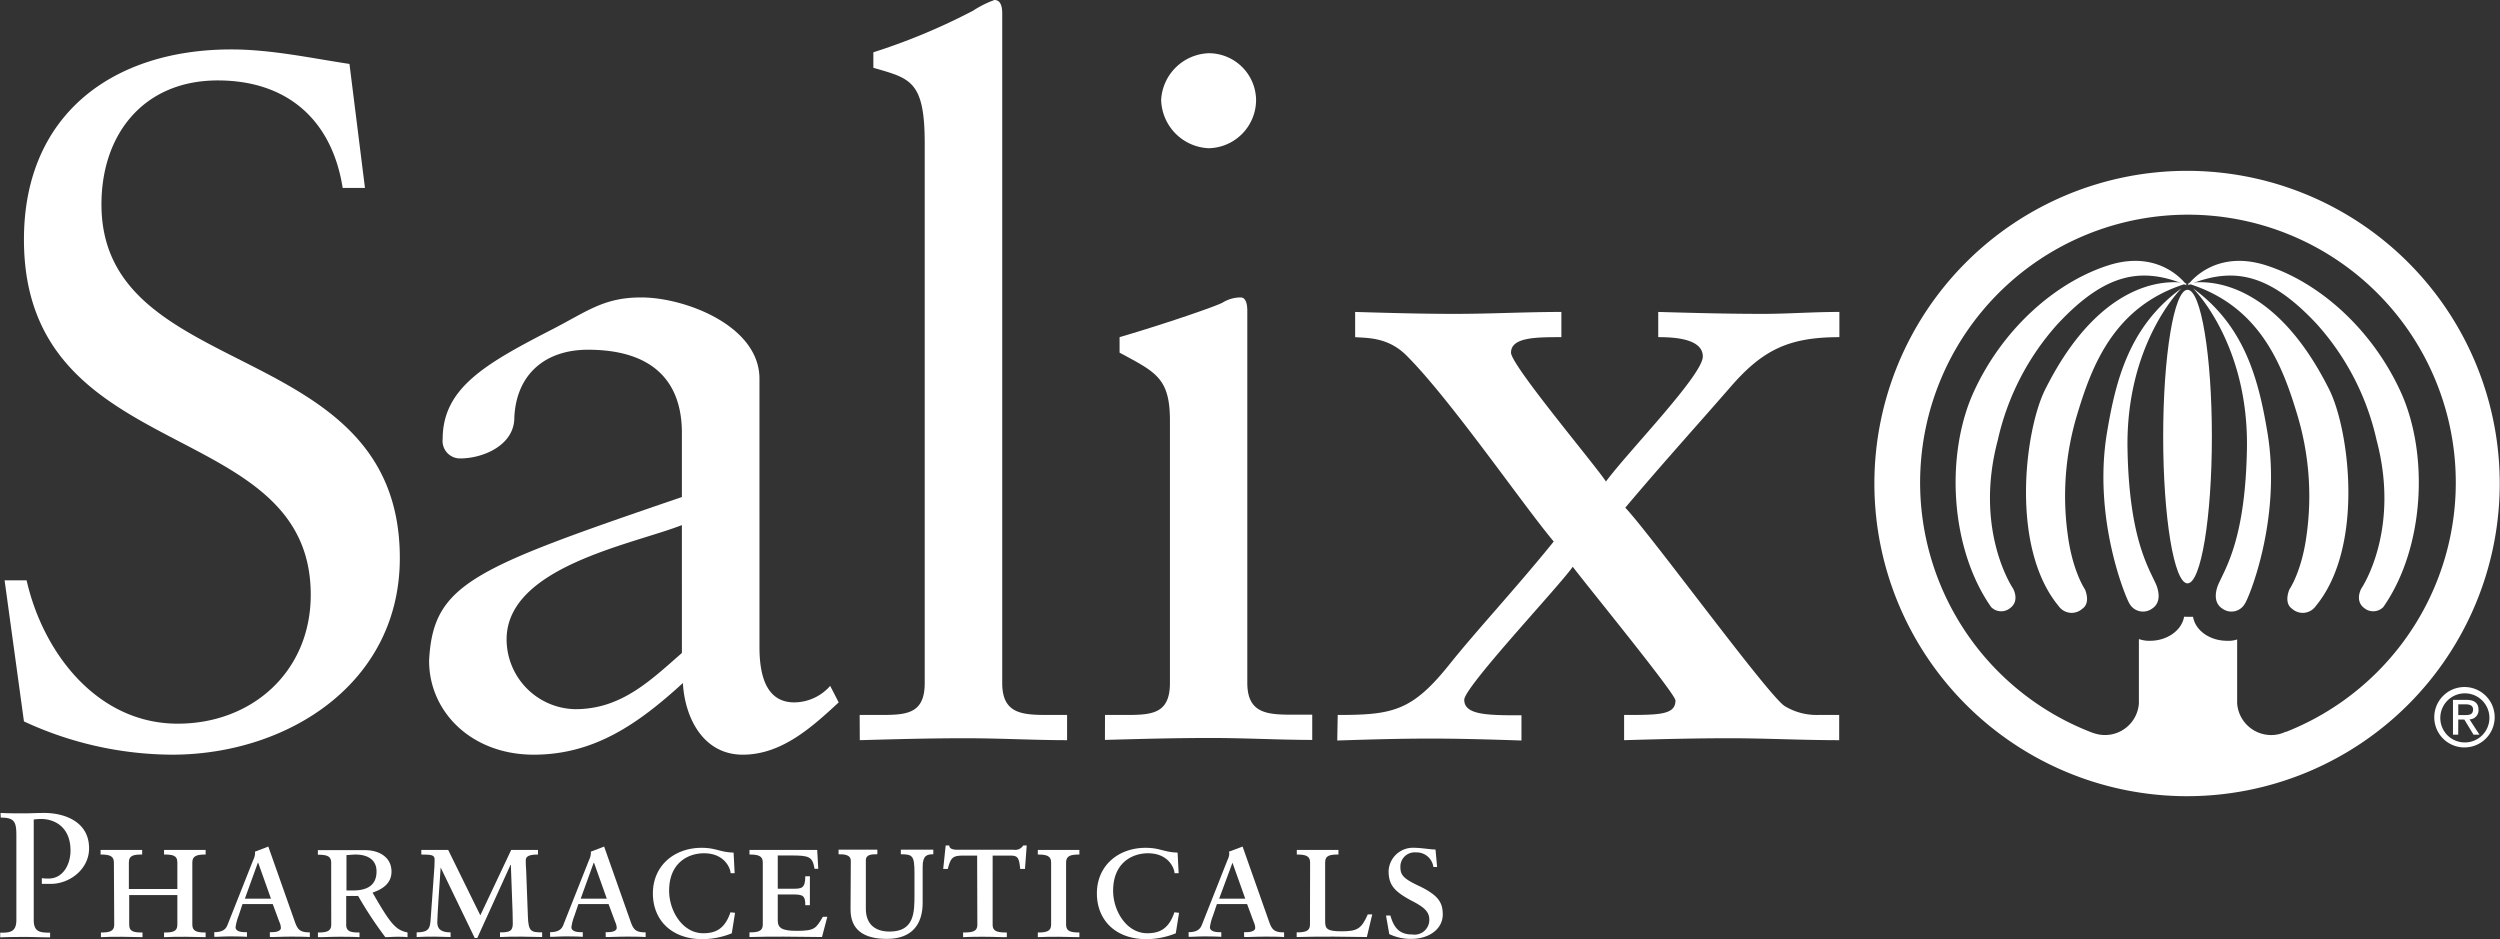 <svg id="Art" xmlns="http://www.w3.org/2000/svg" viewBox="0 0 375.79 141.17"><rect x="0" y="0" width="375.79" height="141.17" fill="#333333" stroke="none"/><defs><style>.cls-1{fill:#fff;}</style></defs><title>SAL_Logo_KO</title><path class="cls-1" d="M.69,87.23H4c2.47,10.92,10.63,21.55,22.71,21.55,11.22,0,20-7.86,20-19.37C46.71,62.33,3.6,70.34,3.6,36,3.6,17.18,17,7.43,34.76,7.43c6,0,12,1.31,17.77,2.18l2.33,18.64H51.51c-1.6-10.19-8.3-16.16-18.78-16.16-11.07,0-17.48,8-17.48,18.64,0,27.08,44.85,19.66,44.85,53.15,0,18.93-17,29.56-34.22,29.56a53.36,53.36,0,0,1-22.28-5Z"/><path class="cls-1" d="M102.5,98.15c-4.8,4.22-9.17,8.45-16,8.45A10.51,10.51,0,0,1,76.15,96.11c0-10.92,18.93-14.27,26.35-17.18Zm22.29,4.95a7.25,7.25,0,0,1-5.39,2.48c-3.21,0-5.24-2.33-5.24-8.3V56.94c0-8-11.22-12.23-17.77-12.23-5.53,0-8,2-13.11,4.66C73.09,54.61,66.54,58.25,66.54,66a2.62,2.62,0,0,0,2.62,2.91c3.49,0,8.15-2,8.15-6.12C77.6,56.21,82,52.57,88.38,52.57c9.32,0,14.12,4.37,14.12,12.52v9.62c-31.45,10.77-37.42,13-38,24.61,0,7.71,6.4,14.12,15.72,14.12,9,0,15.59-4.51,22.43-10.77.29,5.24,3.06,10.77,9,10.77,5.82,0,10.34-4.08,14.42-7.86Z"/><path class="cls-1" d="M129.22,107.47H132c4.08,0,7,0,7-4.8V21.55c0-9.46-2.19-9.75-7.72-11.36V7.86a93.13,93.13,0,0,0,15-6.26,15.28,15.28,0,0,1,3.2-1.6c.88,0,1.17.87,1.17,2V102.67c0,4.8,3.2,4.8,7.28,4.8h2.47v3.79c-4.95,0-10-.29-15.29-.29s-10.48.14-15.87.29Z"/><path class="cls-1" d="M166.1,107.47h2.76c4.08,0,7,0,7-4.8V63.2c0-6.41-2.18-7.28-7.57-10.19V50.68c6.84-2,15-4.81,15.58-5.25a5.15,5.15,0,0,1,2.62-.72c.73,0,1,.87,1,2v55.92c0,4.8,3.21,4.8,7.28,4.8h2.48v3.79c-4.95,0-10-.29-15.29-.29s-10.49.14-15.87.29Zm15.58-85.19A7.47,7.47,0,0,1,174.54,15a7.43,7.43,0,0,1,7.14-7,7.12,7.12,0,0,1,7.13,7A7.27,7.27,0,0,1,181.68,22.28Z"/><path class="cls-1" d="M201.08,107.47c8.3,0,11.21-.58,16.89-7.72,4.08-5.09,10.05-11.5,15.58-18.35C229,76,218,60,211.42,53.44c-2.77-2.76-5.83-2.62-7.72-2.76V46.89c5,.15,10.05.29,15,.29,5.39,0,10.63-.29,16-.29v3.79c-3.79,0-7.57,0-7.57,2.33,0,1.89,12.66,16.89,14.27,19.37,3.34-4.52,14.56-16,14.56-18.79s-4.66-2.91-6.7-2.91V46.89c5.24.15,10.48.29,15.73.29,3.78,0,7.42-.29,11.5-.29v3.79c-7.57,0-11.5,1.89-16.31,7.42s-10.48,11.8-15.87,18.21c4.08,4.37,21.7,28.54,24,29.85a9.22,9.22,0,0,0,4.95,1.31h3.2v3.79c-5.68,0-11.07-.29-16.45-.29s-10.64.14-15.88.29v-3.79c5.24,0,7.72,0,7.72-2.18,0-1-13.25-17.19-15.44-20.1-1.89,2.77-16.31,18.06-16.31,20,0,2.33,3.65,2.33,8.6,2.33v3.79c-4.52-.15-9.18-.29-13.69-.29-4.66,0-9.32.14-14,.29Z"/><path class="cls-1" d="M.08,122.2c1.2.06,2.4.06,3.61.06.9,0,1.84-.06,3-.06,2.75,0,6.7,1.15,6.7,5.32,0,3.15-2.93,5.34-5.74,5.34-.53,0-1,0-1.36,0V132a5.82,5.82,0,0,0,1,.06c2.29,0,3.31-2.27,3.31-4.2,0-3.71-2.59-4.75-4.36-4.75a6.79,6.79,0,0,0-1.17.08v15.09c0,1.87,1,1.9,2.46,1.92v.7c-1.3,0-2.45-.06-3.63-.06s-2.53,0-3.87.06v-.7c1.42,0,2.43-.05,2.43-1.92V125.52c0-2.06-.35-2.62-2.35-2.62Z"/><path class="cls-1" d="M17.12,129.63c0-1-.72-1.18-2-1.18v-.69c1,0,2.06,0,3.07,0s2.2,0,3.18,0v.69c-1.17,0-2,.08-2,1.18v4h7.29v-4c0-1.1-.8-1.18-2-1.18v-.69c1,0,2.11,0,3.18,0s2.06,0,3.07,0v.69c-1.25,0-2,.16-2,1.18V139c0,1,.72,1.17,2,1.17v.7c-1,0-2.05-.06-3.07-.06s-2.19,0-3.18.06v-.7c1.18,0,2-.08,2-1.17v-4.46H19.42V139c0,1.09.8,1.17,2,1.17v.7c-1,0-2.11-.06-3.18-.06s-2.05,0-3.07.06v-.7c1.26,0,2-.16,2-1.17Z"/><path class="cls-1" d="M40.73,135.08H36.81l1.95-5.4h.05Zm-.16,5.77c1,0,2-.06,3-.06s2,0,3,.06v-.7c-1.41,0-1.81-.35-2.24-1.57l-4-11.33-2,.77a2.65,2.65,0,0,1,0,.38,2.56,2.56,0,0,1-.27.88L34.21,139c-.21.56-.61,1.12-2,1.12v.7c.72,0,1.49-.06,2.19-.06.91,0,1.81,0,2.72.06v-.7h-.32c-.51,0-1.39-.1-1.39-.75a7.66,7.66,0,0,1,.46-1.73l.58-1.74H41l1,2.7a2.15,2.15,0,0,1,.22.88c0,.46-.67.64-1.34.64h-.32Z"/><path class="cls-1" d="M52.08,133.85v-5.32c.27,0,1.07-.08,1.31-.08,2,0,3.21.86,3.21,2.54,0,2-1.29,2.86-3.53,2.86ZM49.79,139c0,1-.73,1.17-2,1.17v.7c1,0,2.06-.06,3.07-.06s2.19,0,3.18.06v-.7c-1.18,0-2-.08-2-1.17v-4.33a8.92,8.92,0,0,0,.91,0,8.65,8.65,0,0,0,.88,0,59,59,0,0,0,4.09,6.2c.59,0,1.15-.06,1.74-.06s1.09,0,1.6.06v-.7c-1.71-.4-2.41-1-5.26-6,1.84-.61,2.85-1.63,2.85-3.15,0-2.14-1.81-3.23-4-3.23-.91,0-2.7,0-4,0-1,0-2.06,0-3.07,0v.69c1.25,0,2,.16,2,1.18Z"/><path class="cls-1" d="M76.84,127.76c.62,0,1.26,0,1.87,0s1.5,0,2.16,0v.69c-1.28,0-1.84.24-1.84.86,0,.43,0,.8.06,1.49l.26,6.95c.08,2.27.46,2.4,2.14,2.4v.7c-1,0-2.14-.06-3.15-.06s-2.17,0-3.18.06v-.7c1.42,0,1.92-.16,1.92-1.33,0-2-.18-5-.29-8.82h-.05l-5,11h-.38L66.24,130.4h0c-.19,2.59-.51,7.43-.51,8.26,0,1.07.69,1.49,2,1.49v.7c-.77,0-1.57-.06-2.35-.06s-1.87,0-2.75.06v-.7c1.79,0,2-.61,2.09-1.79l.5-6.94c.08-1,.11-1.55.11-2.22s-.43-.75-2-.75v-.69c.78,0,1.58,0,2.35,0,.54,0,1.18,0,1.69,0l4.83,9.83Z"/><path class="cls-1" d="M91.21,135.08H87.29l1.95-5.4h.05Zm-.16,5.77c1,0,2-.06,3-.06s2,0,3,.06v-.7c-1.41,0-1.81-.35-2.24-1.57l-4-11.33-2,.77a2.65,2.65,0,0,1,0,.38,2.56,2.56,0,0,1-.27.88L84.69,139c-.21.56-.61,1.12-2,1.12v.7c.72,0,1.49-.06,2.19-.06.91,0,1.81,0,2.72.06v-.7h-.32c-.51,0-1.39-.1-1.39-.75a7.66,7.66,0,0,1,.46-1.73l.59-1.74h4.54l1,2.7a2.15,2.15,0,0,1,.22.88c0,.46-.67.64-1.34.64h-.32Z"/><path class="cls-1" d="M110,140.29a11.87,11.87,0,0,1-4.4.88c-4.73,0-7.46-2.94-7.46-6.87,0-4.22,3.26-6.86,7.32-6.86,2.19,0,2.65.64,4.81.72l.16,3.1h-.61c0-.62-.81-3-4-3-2.33,0-5.24,1.39-5.24,5.64,0,3,2,6.38,5.13,6.38,1.82,0,3.23-.61,4.09-3.15l.69.08Z"/><path class="cls-1" d="M123.56,140.85c-1.92,0-3.82-.06-5.74-.06-1.71,0-3.45,0-5.16.06v-.7c1.26,0,2-.16,2-1.17v-9.35c0-1-.72-1.18-2-1.18v-.69c1.21,0,2.41,0,3.61,0,2.19,0,4.41,0,6.57,0l.16,2.83h-.56c-.32-1.82-.77-2-3.53-2h-2v5h2.21c1.34,0,1.93,0,1.93-1.87h.69c0,.7,0,1.42,0,2.14s0,1.47,0,2.21h-.69c0-1.46-.35-1.62-1.93-1.62h-2.21v3.9c0,1.15.64,1.57,2.86,1.57,2.69,0,2.88-.35,3.92-2.11h.67Z"/><path class="cls-1" d="M127.89,129.41c0-1-1.12-1-1.84-1v-.69c1,0,2,0,3,0s1.92,0,2.83,0v.69c-.8,0-1.73,0-1.73.91v7.27c0,2.45,1.52,3.44,3.57,3.44,3.74,0,3.74-2.91,3.74-5.58v-3.15c0-2.67-.26-2.89-2.05-2.89v-.69c.88,0,1.79,0,2.67,0s1.47,0,2.21,0v.69c-.9,0-1.6.14-1.6,1.87v5.43c0,3.07-1.47,5.42-5.37,5.42-3.42,0-5.47-1.31-5.47-4.41Z"/><path class="cls-1" d="M146.88,128.61h-2c-1.63,0-1.95.22-2.41,2h-.69l.37-3.52h.54c0,.51.61.64,1.17.64h8.52a1.38,1.38,0,0,0,1.42-.64h.53l-.26,3.52h-.72c-.16-1.71-.38-2-1.47-2h-2.67V139c0,1,.72,1.17,2.13,1.17v.7c-1.15,0-2.27-.06-3.34-.06s-2.05,0-3.23.06v-.7c1.42,0,2.14-.16,2.14-1.17Z"/><path class="cls-1" d="M158,129.63c0-1-.72-1.18-2-1.18v-.69c1,0,2.06,0,3.07,0s2.19,0,3.18,0v.69c-1.25,0-2,.16-2,1.18V139c0,1,.72,1.17,2,1.17v.7c-1,0-2.11-.06-3.18-.06s-2.05,0-3.07.06v-.7c1.26,0,2-.16,2-1.17Z"/><path class="cls-1" d="M176.74,140.29a11.92,11.92,0,0,1-4.41.88c-4.73,0-7.45-2.94-7.45-6.87,0-4.22,3.26-6.86,7.32-6.86,2.19,0,2.64.64,4.81.72l.16,3.1h-.62c0-.62-.8-3-4-3-2.32,0-5.23,1.39-5.23,5.64,0,3,2,6.38,5.13,6.38,1.81,0,3.23-.61,4.08-3.15l.7.08Z"/><path class="cls-1" d="M187.18,135.08h-3.92l2-5.4h0Zm-.16,5.77c1,0,2-.06,3-.06s2,0,3,.06v-.7c-1.41,0-1.81-.35-2.24-1.57l-4-11.33-2.05.77a1.73,1.73,0,0,1,.05.38,2.56,2.56,0,0,1-.27.88L180.67,139c-.22.56-.62,1.12-2,1.12v.7c.72,0,1.49-.06,2.19-.06.91,0,1.81,0,2.72.06v-.7h-.32c-.5,0-1.39-.1-1.39-.75a7.66,7.66,0,0,1,.46-1.73l.59-1.74h4.54l1,2.7a2.15,2.15,0,0,1,.22.88c0,.46-.67.64-1.34.64H187Z"/><path class="cls-1" d="M196.93,129.63c0-1-.72-1.18-2-1.18v-.69c1,0,2.06,0,3.08,0s2.19,0,3.18,0v.69c-1.18,0-2,.08-2,1.18v8.89c0,1.12.35,1.47,2.46,1.47,2.37,0,3-.37,3.95-2.54h.67l-.81,3.4c-.69,0-4.16-.06-4.94-.06-1.87,0-3.74,0-5.61.06v-.7c1.26,0,2-.16,2-1.17Z"/><path class="cls-1" d="M208.34,137.62H209c.53,1.86,1.36,2.85,3.31,2.85a2.22,2.22,0,0,0,2.54-2.21c0-1.1-.61-1.79-2.4-2.73-2.94-1.52-3.72-2.54-3.72-4.62a3.66,3.66,0,0,1,3.9-3.47c1,0,2.27.24,3.15.26l.24,2.62h-.56a2.54,2.54,0,0,0-2.64-2.19,2.14,2.14,0,0,0-2.32,2.14c0,1.28.4,1.79,3,3,2.83,1.39,3.37,2.51,3.37,4.2,0,2.13-2,3.66-4.73,3.66a7.51,7.51,0,0,1-3.31-.72Z"/><path class="cls-1" d="M366.82,107.8a3.69,3.69,0,1,1,3.7,3.8A3.67,3.67,0,0,1,366.82,107.8Zm3.7,4.55a4.54,4.54,0,1,0-4.61-4.55A4.53,4.53,0,0,0,370.52,112.35Zm-1-4.19h.91l1.38,2.27h.89l-1.49-2.3a1.36,1.36,0,0,0,1.35-1.44c0-1-.61-1.49-1.84-1.49h-2v5.23h.79Zm0-.67v-1.62h1.08c.55,0,1.14.12,1.14.77,0,.81-.6.85-1.28.85Z"/><path class="cls-1" d="M328.84,42.89s3.79-5.57,11.81-3,15.92,9.62,20.21,19,3.59,23.5-2.61,32.36a2.13,2.13,0,0,1-2.82.19c-1.57-1.13-.47-3-.47-3s5.9-8.65,2.28-22.28a38.63,38.63,0,0,0-9-17.46C341.14,41.1,335.67,40,328.84,42.89Z"/><path class="cls-1" d="M328.85,42.61s11.78-3.11,21.3,16c3,6.07,5.28,23.63-2.06,32.5a2.39,2.39,0,0,1-3.55.4c-1.33-.92-.39-2.94-.39-2.94s1.86-2.69,2.58-8.23a42.31,42.31,0,0,0-1.45-18.12C343.1,55,339.74,45.92,328.85,42.61Z"/><path class="cls-1" d="M329.65,43.35s8.39,8.23,8.1,24.16c-.24,13.24-3.11,17.7-4.26,20.24-.41.91-.91,2.81.59,3.75a2.31,2.31,0,0,0,3.35-.74C338,90,343,78,340.83,65,339.49,57,337.41,49,329.65,43.35Z"/><path class="cls-1" d="M328.75,25.68a47,47,0,1,0,47,47A47,47,0,0,0,328.75,25.68ZM359.22,99a40.36,40.36,0,0,1-15.56,11h-.1a5,5,0,0,1-2.17.49,5.13,5.13,0,0,1-5.11-4.74V96.12l0,0a4,4,0,0,1-1.52.2c-2.62,0-4.78-1.57-5.11-3.61H328.3c-.33,2-2.49,3.61-5.11,3.61a4.46,4.46,0,0,1-1.61-.24h-.07v9.65a5.11,5.11,0,0,1-7,4.39l.3.13A40.26,40.26,0,1,1,359.22,99Z"/><path class="cls-1" d="M332.48,65.62c0,12.19-1.64,22.07-3.66,22.07s-3.66-9.88-3.66-22.07,1.64-22.06,3.66-22.06S332.48,53.44,332.48,65.62Z"/><path class="cls-1" d="M328.71,42.89s-3.8-5.57-11.81-3-15.92,9.62-20.21,19-3.6,23.5,2.61,32.36a2.11,2.11,0,0,0,2.81.19c1.58-1.13.47-3,.47-3s-5.9-8.65-2.28-22.28a38.63,38.63,0,0,1,9-17.46C316.4,41.1,321.87,40,328.71,42.89Z"/><path class="cls-1" d="M328.7,42.61s-11.78-3.11-21.31,16c-3,6.07-5.28,23.63,2.06,32.5a2.39,2.39,0,0,0,3.55.4c1.34-.92.39-2.94.39-2.94s-1.86-2.69-2.58-8.23a42.31,42.31,0,0,1,1.45-18.12C314.44,55,317.8,45.92,328.7,42.61Z"/><path class="cls-1" d="M327.9,43.35s-8.39,8.23-8.1,24.16c.24,13.24,3.1,17.7,4.25,20.24.41.91.92,2.81-.58,3.75a2.32,2.32,0,0,1-3.36-.74C319.59,90,314.54,78,316.72,65,318.05,57,320.13,49,327.9,43.35Z"/></svg>